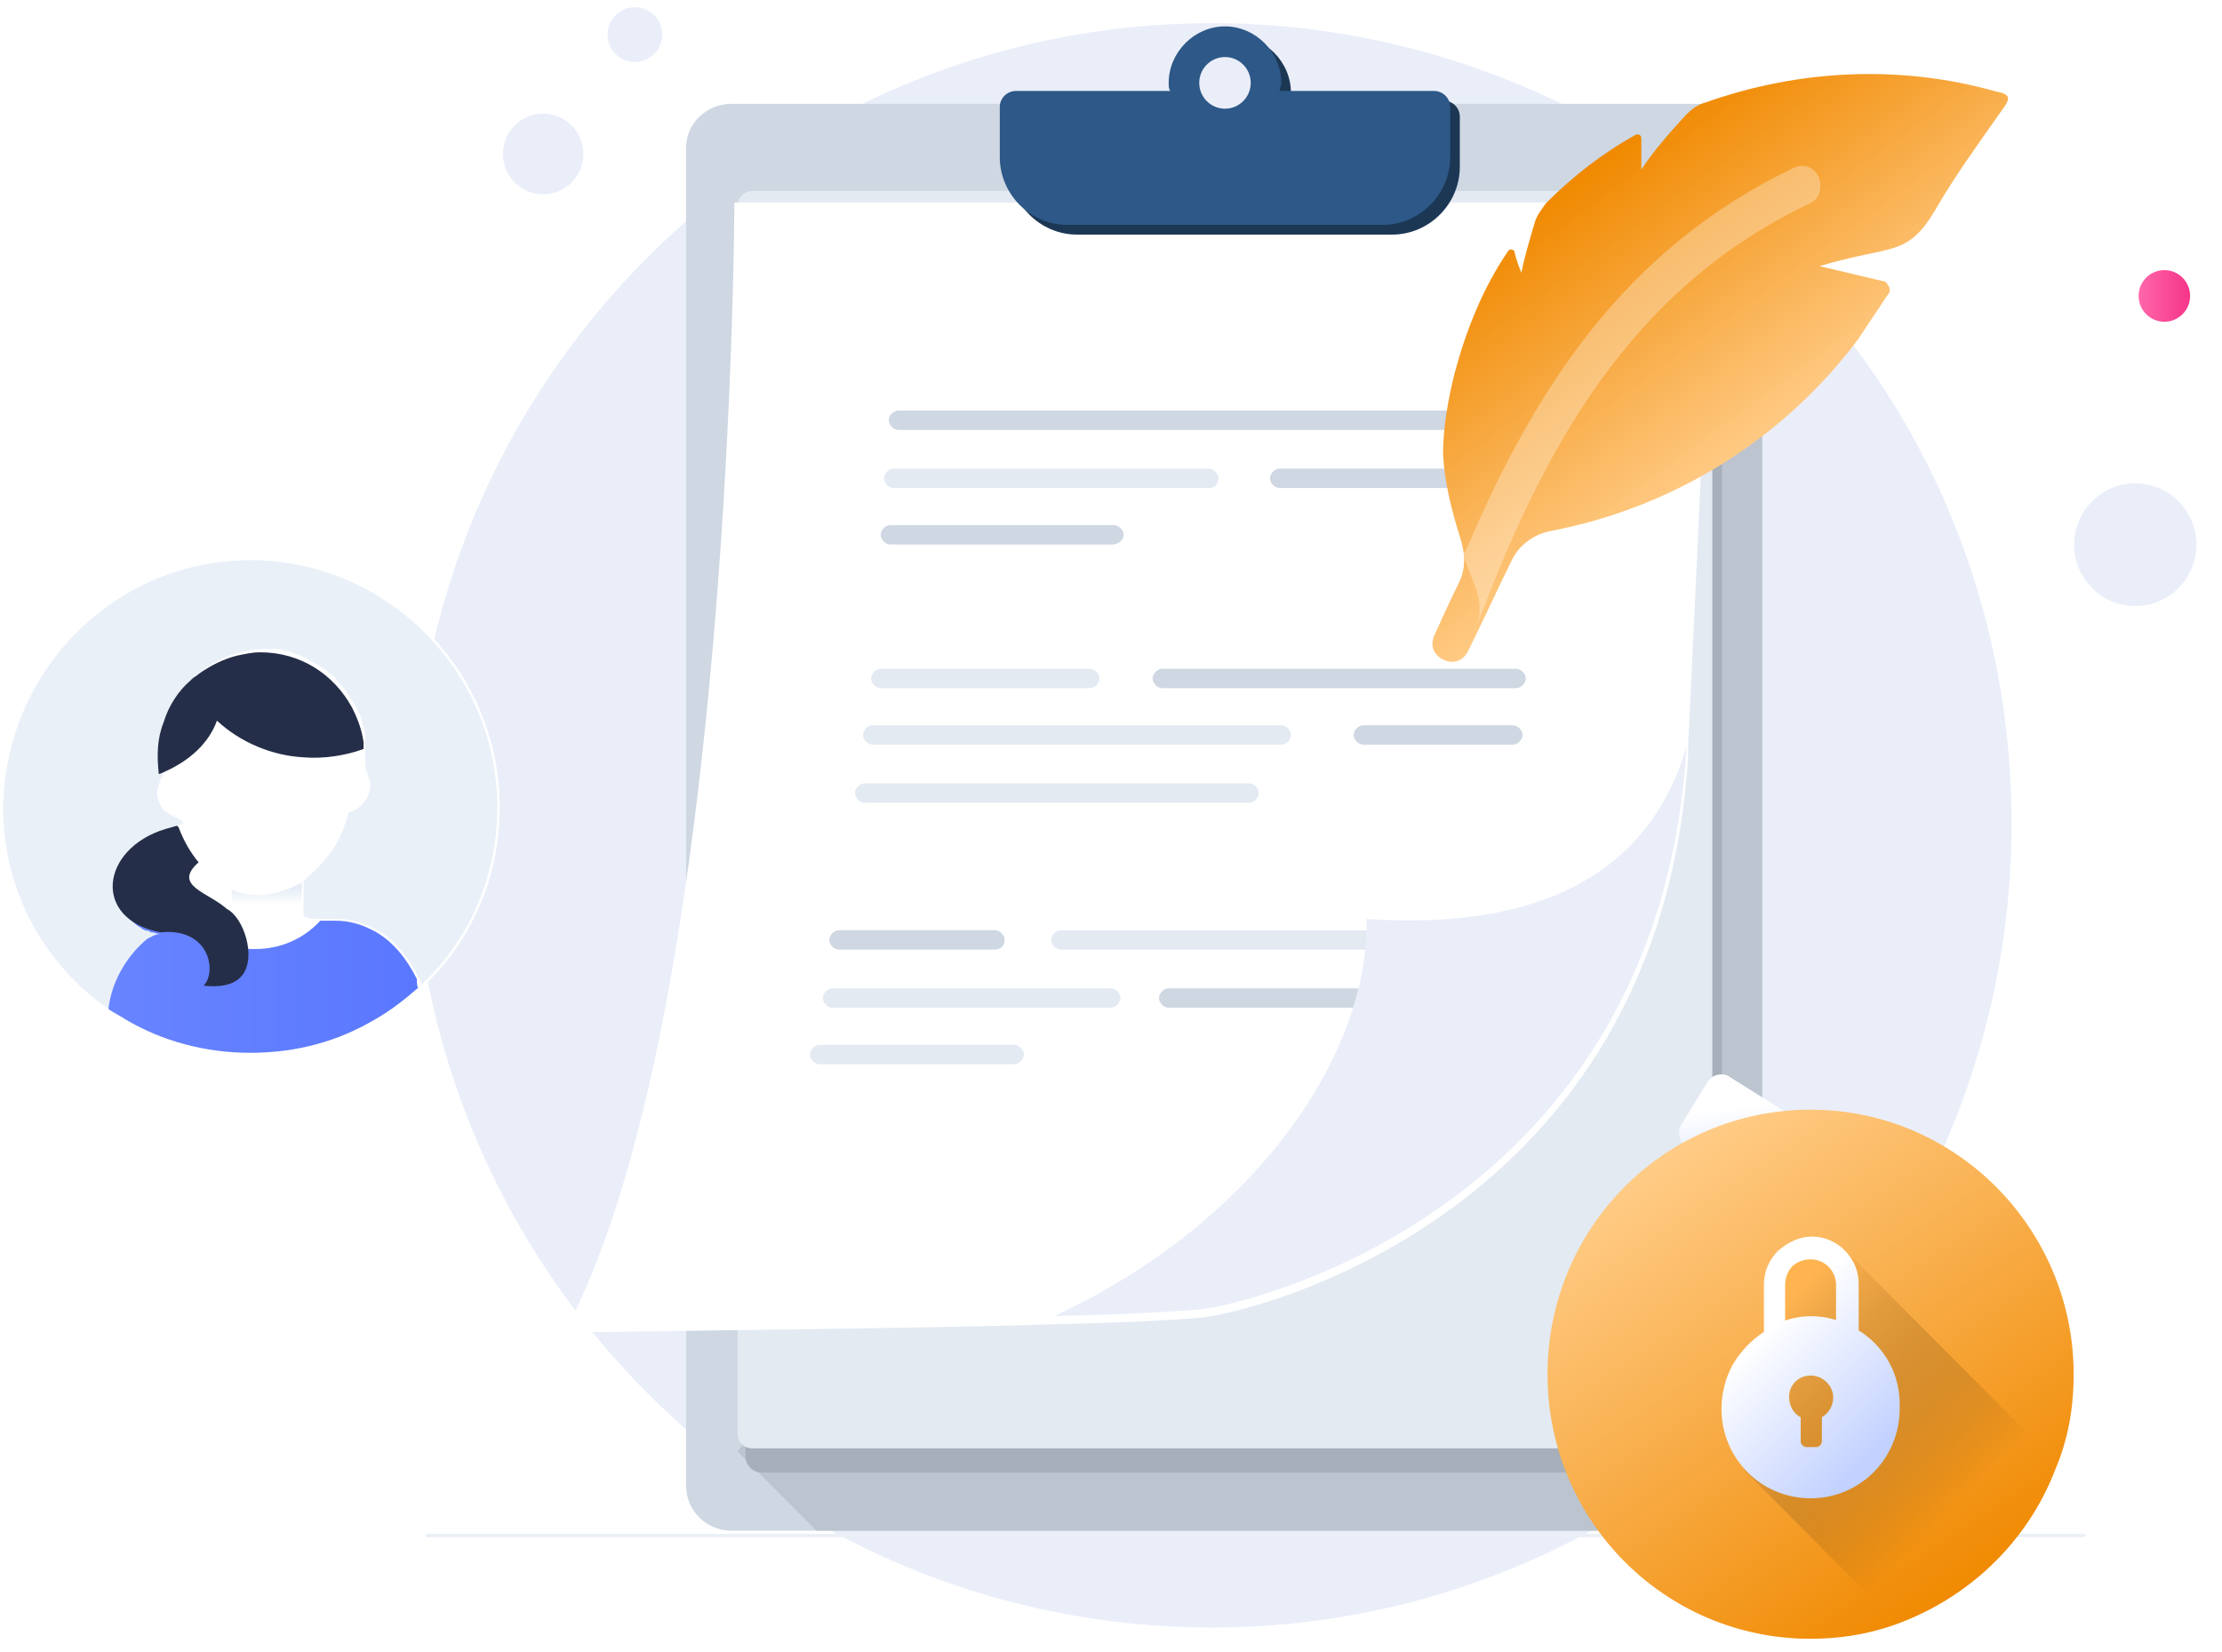 <svg width="1350" height="1004" viewBox="0 0 1350 1004" fill="none" xmlns="http://www.w3.org/2000/svg">
<path d="M1222.13 500.543C1222.13 611.372 1184.99 713.375 1123.42 795.761C1089.22 839.897 1048.17 879.129 1001.27 909.533C925.038 959.554 834.152 988.977 736.425 988.977C467.676 988.977 250.723 770.261 250.723 501.524C250.723 231.806 468.654 14.07 736.425 14.07C834.152 14.07 925.038 43.494 1001.27 92.534C1048.17 122.938 1089.22 162.17 1123.42 206.305C1185.97 287.711 1222.13 389.714 1222.13 500.543Z" fill="#EAEEF9"/>
<path d="M337.545 116.889C350.377 112.703 357.399 98.87 353.228 85.991C349.057 73.113 335.274 66.066 322.442 70.252C309.609 74.438 302.588 88.271 306.759 101.149C310.93 114.028 324.713 121.074 337.545 116.889Z" fill="#EAEEF9"/>
<path d="M390.871 36.894C399.597 34.048 404.372 24.641 401.535 15.884C398.699 7.127 389.326 2.335 380.6 5.181C371.874 8.028 367.1 17.434 369.936 26.191C372.772 34.949 382.145 39.74 390.871 36.894Z" fill="#EAEEF9"/>
<path d="M1322.36 358.495C1337.5 344.609 1338.56 321.034 1324.73 305.839C1310.89 290.644 1287.4 289.583 1272.26 303.469C1257.12 317.355 1256.06 340.929 1269.9 356.124C1283.73 371.319 1307.22 372.38 1322.36 358.495Z" fill="#EAEEF9"/>
<path d="M1314.98 195.522C1323.61 195.522 1330.61 188.496 1330.61 179.829C1330.61 171.163 1323.61 164.137 1314.98 164.137C1306.34 164.137 1299.34 171.163 1299.34 179.829C1299.34 188.496 1306.34 195.522 1314.98 195.522Z" fill="url(#paint0_linear_208_441)"/>
<path d="M259.521 933.069H1266.11" stroke="#EBF0F6" stroke-width="2" stroke-miterlimit="10" stroke-linecap="round" stroke-linejoin="round"/>
<path d="M1070.65 89.593V902.669C1070.65 917.381 1058.92 930.131 1043.28 930.131H444.219C429.56 930.131 416.855 918.362 416.855 902.669V89.593C416.855 74.881 429.56 63.111 444.219 63.111H1044.26C1058.92 63.111 1070.65 74.881 1070.65 89.593Z" fill="#CED7E2"/>
<path d="M1070.63 148.444V902.673C1070.63 917.385 1058.9 930.135 1043.27 930.135H495.997L448.111 882.076L992.45 134.713L1039.36 117.059L1070.63 148.444Z" fill="#BCC4CF"/>
<path d="M1046.21 129.809H453.008V885.018C453.008 890.903 457.894 894.826 462.781 894.826H1046.21V129.809Z" fill="#A6AFBA"/>
<path d="M1031.54 116.073H456.907C452.02 116.073 448.111 119.996 448.111 124.9V871.283C448.111 876.187 452.02 880.11 456.907 880.11H1031.54C1036.43 880.11 1040.34 876.187 1040.34 871.283V125.881C1041.31 120.977 1037.4 116.073 1031.54 116.073Z" fill="#E3EAF2"/>
<g filter="url(#filter0_d_208_441)">
<path d="M1040.35 117.059C1040.35 117.059 1039.37 162.175 1025.69 447.585C1025.69 449.547 1025.69 451.509 1025.69 453.47C1009.07 733.977 759.871 792.824 729.576 795.766C715.894 796.747 689.508 798.709 641.622 799.69C582.986 801.651 493.077 802.632 353.327 804.594C348.441 804.594 345.509 799.69 347.464 795.766C445.191 600.589 446.168 118.039 446.168 118.039H1040.35V117.059Z" fill="white"/>
</g>
<path d="M933.826 261.236H545.85C542.918 261.236 539.986 258.294 539.986 255.352C539.986 252.409 542.918 249.467 545.85 249.467H933.826C936.757 249.467 939.689 252.409 939.689 255.352C939.689 258.294 936.757 261.236 933.826 261.236Z" fill="#CED7E2"/>
<path d="M931.87 296.541H777.461C774.529 296.541 771.598 293.599 771.598 290.656C771.598 287.714 774.529 284.771 777.461 284.771H931.87C934.802 284.771 937.733 287.714 937.733 290.656C937.733 293.599 934.802 296.541 931.87 296.541Z" fill="#CED7E2"/>
<path d="M734.469 296.541H542.924C539.992 296.541 537.061 293.599 537.061 290.656C537.061 287.714 539.992 284.771 542.924 284.771H734.469C737.401 284.771 740.332 287.714 740.332 290.656C740.332 293.599 738.378 296.541 734.469 296.541Z" fill="#E3EAF2"/>
<path d="M675.817 330.87H540.953C538.022 330.87 535.09 327.928 535.09 324.985C535.09 322.043 538.022 319.101 540.953 319.101H676.794C679.726 319.101 682.657 322.043 682.657 324.985C682.657 327.928 679.726 330.87 675.817 330.87Z" fill="#CED7E2"/>
<path d="M921.13 418.16H706.131C703.199 418.16 700.268 415.218 700.268 412.275C700.268 409.333 703.199 406.391 706.131 406.391H921.13C924.062 406.391 926.994 409.333 926.994 412.275C926.994 415.218 924.062 418.16 921.13 418.16Z" fill="#CED7E2"/>
<path d="M662.145 418.16H535.1C532.168 418.16 529.236 415.218 529.236 412.275C529.236 409.333 532.168 406.391 535.1 406.391H662.145C665.077 406.391 668.009 409.333 668.009 412.275C668.009 415.218 665.077 418.16 662.145 418.16Z" fill="#E3EAF2"/>
<path d="M919.172 452.489H828.286C825.354 452.489 822.422 449.547 822.422 446.604C822.422 443.662 825.354 440.72 828.286 440.72H919.172C922.103 440.72 925.035 443.662 925.035 446.604C925.035 449.547 922.103 452.489 919.172 452.489Z" fill="#CED7E2"/>
<path d="M778.449 452.489H530.223C527.291 452.489 524.359 449.547 524.359 446.604C524.359 443.662 527.291 440.72 530.223 440.72H778.449C781.381 440.72 784.313 443.662 784.313 446.604C784.313 449.547 781.381 452.489 778.449 452.489Z" fill="#E3EAF2"/>
<path d="M758.892 487.794H525.325C522.393 487.794 519.461 484.852 519.461 481.909C519.461 478.967 522.393 476.024 525.325 476.024H758.892C761.824 476.024 764.755 478.967 764.755 481.909C764.755 484.852 761.824 487.794 758.892 487.794Z" fill="#E3EAF2"/>
<path d="M898.645 577.045H644.555C641.623 577.045 638.691 574.103 638.691 571.16C638.691 568.218 641.623 565.275 644.555 565.275H898.645C901.577 565.275 904.509 568.218 904.509 571.16C904.509 574.103 901.577 577.045 898.645 577.045Z" fill="#E3EAF2"/>
<path d="M604.493 577.045H509.698C506.766 577.045 503.834 574.103 503.834 571.16C503.834 568.218 506.766 565.275 509.698 565.275H604.493C607.425 565.275 610.356 568.218 610.356 571.16C610.356 574.103 608.402 577.045 604.493 577.045Z" fill="#CED7E2"/>
<path d="M895.713 612.359H710.032C707.1 612.359 704.168 609.417 704.168 606.475C704.168 603.532 707.1 600.59 710.032 600.59H896.69C899.622 600.59 902.554 603.532 902.554 606.475C902.554 609.417 899.622 612.359 895.713 612.359Z" fill="#CED7E2"/>
<path d="M674.843 612.359H505.776C502.844 612.359 499.912 609.417 499.912 606.475C499.912 603.532 502.844 600.59 505.776 600.59H674.843C677.775 600.59 680.707 603.532 680.707 606.475C680.707 609.417 677.775 612.359 674.843 612.359Z" fill="#E3EAF2"/>
<path d="M616.201 646.687H497.951C495.02 646.687 492.088 643.745 492.088 640.803C492.088 637.86 495.02 634.918 497.951 634.918H616.201C619.133 634.918 622.065 637.86 622.065 640.803C622.065 643.745 619.133 646.687 616.201 646.687Z" fill="#E3EAF2"/>
<path d="M1024.71 453.47C1008.1 733.976 758.892 792.824 728.597 795.766C714.915 796.747 688.529 798.708 640.643 799.689C764.756 741.822 832.187 638.839 830.233 558.414C890.823 562.338 994.414 557.434 1024.71 453.47Z" fill="#EAEEF9"/>
<path d="M877.152 61.146H783.334C783.334 59.184 784.311 58.203 784.311 56.242C784.311 37.607 768.675 21.914 750.107 21.914C731.539 21.914 715.902 37.607 715.902 56.242C715.902 58.203 715.902 60.165 716.88 61.146H623.062C618.175 61.146 613.289 65.069 613.289 70.954V101.358C613.289 123.916 631.857 142.551 654.334 142.551H845.879C868.356 142.551 886.924 123.916 886.924 101.358V70.954C886.924 65.069 882.038 61.146 877.152 61.146Z" fill="#1C3754"/>
<path d="M871.298 55.263H777.48C777.48 53.301 778.458 52.321 778.458 50.359C778.458 31.724 762.821 16.031 744.253 16.031C725.685 16.031 710.049 31.724 710.049 50.359C710.049 52.321 710.049 54.282 711.026 55.263H617.208C612.322 55.263 607.436 59.186 607.436 65.071V95.475C607.436 118.034 626.004 136.669 648.481 136.669H840.026C862.503 136.669 881.071 118.034 881.071 95.475V65.071C881.071 59.186 876.184 55.263 871.298 55.263Z" fill="#2D5887"/>
<path d="M744.252 66.049C752.887 66.049 759.888 59.024 759.888 50.357C759.888 41.69 752.887 34.664 744.252 34.664C735.616 34.664 728.615 41.69 728.615 50.357C728.615 59.024 735.616 66.049 744.252 66.049Z" fill="#EAEEF9"/>
<path d="M1082.38 732.986L1024.72 696.696C1019.84 693.754 1018.86 686.888 1021.79 682.965L1037.43 657.465C1040.36 652.561 1047.2 651.58 1051.11 654.522L1108.77 690.812C1113.65 693.754 1114.63 700.619 1111.7 704.543L1096.06 730.043C1093.13 734.947 1086.29 735.928 1082.38 732.986Z" fill="url(#paint1_linear_208_441)"/>
<path d="M302.887 490.591C302.887 534.147 284.664 573.651 254.293 601C246.195 608.091 237.083 615.181 227.972 620.246C205.7 633.414 180.391 640.504 152.045 640.504C124.711 640.504 98.39 633.414 76.118 620.246C73.081 618.22 69.031 616.194 65.994 614.168C26.512 586.819 1.203 542.25 1.203 490.591C2.215 407.53 69.031 339.664 152.045 339.664C235.059 339.664 302.887 407.53 302.887 490.591Z" fill="#E9F0F8"/>
<path d="M126.739 531.107C128.764 533.133 130.789 534.146 132.813 536.172C133.826 537.185 135.85 538.197 136.863 539.21C136.863 539.21 137.875 539.21 137.875 540.223L138.887 541.236V554.404C138.887 554.404 138.887 554.404 137.875 553.391C136.863 552.379 135.85 551.366 133.826 550.353C131.801 549.34 129.776 548.327 127.751 546.301C126.739 546.301 126.739 545.288 125.727 545.288C124.714 544.275 123.702 544.275 122.69 543.262C121.677 543.262 121.677 542.249 120.665 542.249C116.615 539.21 113.578 537.185 113.578 534.146C113.578 532.12 115.603 529.081 119.653 525.029C122.69 526.042 124.714 528.068 126.739 531.107ZM67.01 614.167V613.154V612.141C69.034 596.947 77.133 581.753 90.294 570.611C92.319 569.598 95.356 567.572 98.393 567.572C96.368 567.572 94.344 566.56 93.331 566.56C92.319 566.56 92.319 566.56 91.306 565.547C87.257 564.534 84.22 562.508 82.195 560.482C81.183 559.469 80.171 559.469 80.171 558.456C79.158 557.443 79.158 557.443 78.146 556.43C77.133 555.417 77.133 555.417 76.121 554.404C75.109 553.391 74.096 552.378 74.096 550.353C73.084 549.34 73.084 548.327 72.072 546.301C72.072 545.288 71.059 544.275 71.059 542.249C70.047 538.197 71.059 535.159 72.072 531.107C72.072 530.094 73.084 529.081 73.084 528.068C74.096 526.042 74.096 525.029 75.109 523.004C76.121 520.978 77.133 519.965 79.158 517.939C80.171 516.926 80.171 516.926 81.183 515.913C82.195 514.9 83.207 513.887 84.22 512.874C86.245 510.848 88.269 509.835 91.306 507.81C95.356 505.784 98.393 503.758 103.455 502.745L110.541 500.719C110.541 500.719 111.554 500.719 111.554 499.706C105.479 494.641 99.405 495.654 96.368 486.538C94.344 481.473 96.368 477.422 97.381 474.383C97.381 473.37 98.393 473.37 98.393 472.357C99.405 470.331 99.405 471.344 98.393 469.318C98.393 469.318 98.393 469.318 98.393 468.305C98.393 467.292 98.393 468.305 98.393 467.292C98.393 466.279 98.393 464.254 98.393 462.228C98.393 460.202 98.393 459.189 98.393 457.163C98.393 455.137 98.393 454.124 98.393 452.098C98.393 447.034 99.405 441.969 101.43 436.904C104.467 426.775 110.541 418.672 117.628 411.581L118.64 410.568C119.653 409.555 121.677 408.542 122.69 407.529C129.776 402.465 137.875 398.413 145.974 396.387C151.036 395.374 155.085 394.361 160.147 394.361C162.172 394.361 164.196 394.361 167.234 394.361C169.258 394.361 171.283 394.361 173.308 395.374C175.332 395.374 177.357 396.387 179.382 397.4C181.407 397.4 182.419 398.413 184.444 399.426C187.481 400.439 190.518 402.465 193.555 404.491C195.58 405.504 197.604 406.517 199.629 408.542L200.641 409.555C202.666 410.568 204.691 412.594 205.703 414.62C209.753 418.672 212.79 423.736 215.827 428.801C216.839 430.827 217.852 432.853 218.864 434.879C219.876 435.891 219.876 437.917 219.876 438.93C219.876 439.943 220.889 440.956 220.889 441.969C221.901 445.008 221.901 447.034 221.901 450.073C221.901 451.085 221.901 453.111 221.901 454.124C221.901 455.137 221.901 457.163 221.901 458.176C221.901 460.202 221.901 462.228 221.901 464.254C221.901 468.305 223.926 471.344 224.938 475.396C225.95 483.499 219.876 491.603 211.777 493.629C209.753 501.732 206.716 509.835 201.654 516.926C196.592 524.016 190.518 530.094 184.444 535.159V554.404V556.43C184.444 556.43 185.456 558.456 195.58 558.456C196.592 558.456 197.604 558.456 198.617 558.456H204.691C212.79 558.456 219.876 560.482 225.95 563.521C239.111 569.598 248.222 581.753 254.297 593.909C255.309 594.922 255.309 596.947 256.321 597.96C248.222 605.051 239.111 612.141 230 617.206H76.121L67.01 614.167Z" fill="white"/>
<path d="M254.295 601.002C246.196 608.093 237.085 615.183 227.974 620.248C205.702 633.416 180.393 640.506 152.047 640.506C124.713 640.506 98.392 633.416 76.12 620.248C73.083 618.222 69.033 616.196 65.996 614.17V613.157V612.144C68.021 596.95 76.12 581.756 89.28 570.614C91.305 569.601 94.342 567.575 97.379 567.575C95.355 567.575 93.33 566.562 92.317 566.562C91.305 566.562 91.305 566.562 90.293 565.549H89.28C88.268 565.549 86.243 564.537 85.231 563.524C83.206 562.511 82.194 561.498 81.181 560.485C80.169 559.472 79.157 559.472 79.157 558.459C78.144 557.446 78.144 557.446 77.132 556.433C76.12 555.42 76.12 555.42 75.107 554.407H110.54C119.651 567.575 134.837 575.679 152.047 576.692C153.059 576.692 154.071 576.692 155.084 576.692C170.269 576.692 184.442 570.614 194.566 559.472C195.578 559.472 196.591 559.472 197.603 559.472H203.677C211.776 559.472 218.863 561.498 224.937 564.537C238.097 570.614 247.209 582.769 253.283 594.924C253.283 597.963 253.283 598.976 254.295 601.002Z" fill="url(#paint2_linear_208_441)"/>
<path d="M183.42 536.174C182.408 536.174 182.408 536.174 183.42 536.174V556.432L124.703 558.458L127.74 545.29C128.753 545.29 128.753 546.303 129.765 546.303C131.79 547.316 133.814 548.329 135.839 550.355C136.851 551.368 137.864 552.381 139.889 553.394C139.889 553.394 139.889 553.394 140.901 554.407V541.238L139.889 540.226C149 544.277 163.173 547.316 183.42 536.174Z" fill="url(#paint3_linear_208_441)"/>
<path d="M220.891 455.131C209.755 459.183 196.595 461.208 184.446 460.195C165.212 459.183 145.977 451.079 131.804 437.911C126.742 452.092 114.594 462.221 101.433 468.299C99.408 469.312 97.383 470.325 96.371 470.325C96.371 470.325 96.371 470.325 96.371 469.312C95.359 459.183 95.359 449.053 99.408 438.924C102.445 428.795 108.519 419.678 115.606 413.601L116.618 412.588C117.631 411.575 119.655 410.562 120.668 409.549C127.754 404.484 135.853 400.433 143.952 398.407C149.014 397.394 153.063 396.381 158.125 396.381C182.422 396.381 202.669 409.549 213.805 429.808C217.854 437.911 219.879 443.989 220.891 451.079C220.891 453.105 220.891 454.118 220.891 455.131Z" fill="#252E48"/>
<path d="M146.989 592.892C141.927 598.97 132.816 599.983 123.704 598.97C131.803 590.866 127.754 563.517 97.383 566.556C55.876 558.453 60.938 515.91 100.42 503.754L107.507 501.729L108.519 502.741C111.556 510.845 115.606 517.935 120.667 524.013C104.47 538.194 126.742 542.246 137.878 552.375C148.001 557.44 156.1 581.75 146.989 592.892Z" fill="#252E48"/>
<path d="M302.887 490.591C302.887 534.147 284.664 573.651 254.293 601C246.195 608.091 237.083 615.181 227.972 620.246C205.7 633.414 180.391 640.504 152.045 640.504C124.711 640.504 98.39 633.414 76.118 620.246C73.081 618.22 69.031 616.194 65.994 614.168C26.512 586.819 1.203 542.25 1.203 490.591C2.215 407.53 69.031 339.664 152.045 339.664C235.059 339.664 302.887 407.53 302.887 490.591Z" stroke="white" stroke-width="1.492" stroke-miterlimit="10" stroke-linecap="round" stroke-linejoin="round"/>
<g filter="url(#filter1_d_208_441)">
<path d="M1259.87 830.075C1259.87 850.819 1256.43 869.833 1248.7 887.984C1231.51 932.928 1194.56 967.5 1149.02 983.057C1133.55 988.243 1117.23 990.836 1100.04 990.836C1011.53 990.836 940.209 919.099 940.209 830.075C940.209 741.052 1011.53 669.314 1100.04 669.314C1188.55 669.314 1259.87 741.916 1259.87 830.075Z" fill="url(#paint4_linear_208_441)"/>
</g>
<path d="M1248.7 887.983C1231.51 932.927 1194.56 967.499 1149.02 983.056L1059.65 893.169L1069.1 836.124L1076.84 772.166L1098.32 758.337L1109.49 760.066L1118.94 757.473L1248.7 887.983Z" fill="url(#paint5_linear_208_441)"/>
<path d="M1129.25 808.468V779.946C1129.25 764.388 1116.36 751.424 1100.89 751.424C1093.16 751.424 1086.29 754.881 1080.27 760.067C1075.11 765.253 1071.68 772.167 1071.68 780.81V809.332C1063.94 814.518 1057.93 820.568 1052.77 829.211C1048.48 836.99 1045.9 846.498 1045.9 856.005C1045.9 886.256 1069.96 910.456 1100.03 910.456C1130.11 910.456 1154.17 886.256 1154.17 856.005C1155.03 835.262 1144.72 817.975 1129.25 808.468ZM1106.91 861.191V875.884C1106.91 877.612 1105.19 879.341 1103.47 879.341H1097.46C1095.74 879.341 1094.02 877.612 1094.02 875.884V866.377V861.191C1088.86 858.598 1086.29 852.548 1087.15 846.497C1088 841.312 1092.3 836.99 1097.46 836.126C1106.05 834.397 1113.78 841.312 1113.78 849.09C1113.78 854.276 1111.21 858.598 1106.91 861.191ZM1116.36 802.418C1111.21 800.689 1106.05 799.825 1100.03 799.825C1094.88 799.825 1089.72 800.689 1084.57 802.418V780.81C1084.57 776.489 1086.29 772.167 1088.86 769.574C1091.44 766.981 1095.74 765.253 1100.03 765.253C1108.63 765.253 1115.5 772.167 1115.5 780.81V802.418H1116.36Z" fill="url(#paint6_linear_208_441)"/>
<g filter="url(#filter2_d_208_441)">
<path d="M1215.88 62.528C1201.71 82.787 1187.54 102.032 1175.39 123.304C1158.18 151.666 1149.07 143.563 1105.53 156.731L1144 165.847C1145.02 165.847 1145.02 165.847 1146.03 166.86C1148.05 168.886 1149.07 171.925 1147.04 173.95C1140.97 183.067 1134.89 192.183 1128.82 201.3C1083.26 262.075 1016.45 303.606 941.531 317.787C931.408 319.812 922.297 326.903 918.247 336.019C909.136 354.252 901.037 372.485 891.926 390.718C888.889 396.795 882.815 398.821 876.74 395.782C870.666 392.743 868.641 386.666 871.679 380.588C876.74 369.446 881.802 358.304 886.864 348.174C890.913 339.058 889.901 329.942 886.864 320.825C881.802 304.618 877.753 288.412 876.74 271.192C876.74 254.985 879.777 237.765 883.827 221.558C890.913 195.222 901.037 169.899 916.222 147.614L917.235 146.601C918.247 146.601 920.272 146.601 920.272 148.627C921.284 152.679 922.297 155.718 924.321 160.782C926.346 150.653 929.383 140.524 932.42 130.394C933.433 126.343 936.47 122.291 939.507 118.239C955.704 102.032 973.927 87.851 994.174 76.709H995.187C996.199 76.709 997.211 77.722 997.211 78.735C997.211 84.813 997.211 91.903 997.211 97.981C1005.31 85.826 1014.42 75.696 1024.55 64.554C1027.58 61.515 1031.63 58.476 1035.68 57.463C1092.37 37.205 1154.13 34.166 1211.83 50.373C1221.96 52.399 1221.96 54.425 1215.88 62.528Z" fill="url(#paint7_linear_208_441)"/>
</g>
<path opacity="0.3" d="M1100.19 123.311C989.757 175.28 937.114 274.236 897.255 380.251C900.527 370.828 898.755 361.828 894.966 352.998C892.439 347.111 891.007 342.149 888.48 336.262C889.489 336.177 889.404 335.168 890.413 335.083C931.959 237.059 986.714 151.14 1090.26 101.782C1096.14 99.255 1102.45 101.775 1104.97 107.661C1107.58 114.558 1105.07 120.868 1100.19 123.311Z" fill="white"/>
<defs>
<filter id="filter0_d_208_441" x="342.852" y="117.059" width="701.496" height="696.535" filterUnits="userSpaceOnUse" color-interpolation-filters="sRGB">
<feFlood flood-opacity="0" result="BackgroundImageFix"/>
<feColorMatrix in="SourceAlpha" type="matrix" values="0 0 0 0 0 0 0 0 0 0 0 0 0 0 0 0 0 0 127 0" result="hardAlpha"/>
<feOffset dy="5"/>
<feGaussianBlur stdDeviation="2"/>
<feColorMatrix type="matrix" values="0 0 0 0 0.398 0 0 0 0 0.477 0 0 0 0 0.575 0 0 0 0.18 0"/>
<feBlend mode="normal" in2="BackgroundImageFix" result="effect1_dropShadow_208_441"/>
<feBlend mode="normal" in="SourceGraphic" in2="effect1_dropShadow_208_441" result="shape"/>
</filter>
<filter id="filter1_d_208_441" x="932.209" y="666.314" width="335.662" height="337.521" filterUnits="userSpaceOnUse" color-interpolation-filters="sRGB">
<feFlood flood-opacity="0" result="BackgroundImageFix"/>
<feColorMatrix in="SourceAlpha" type="matrix" values="0 0 0 0 0 0 0 0 0 0 0 0 0 0 0 0 0 0 127 0" result="hardAlpha"/>
<feOffset dy="5"/>
<feGaussianBlur stdDeviation="4"/>
<feColorMatrix type="matrix" values="0 0 0 0 0.113 0 0 0 0 0.296 0 0 0 0 1 0 0 0 0.22 0"/>
<feBlend mode="normal" in2="BackgroundImageFix" result="effect1_dropShadow_208_441"/>
<feBlend mode="normal" in="SourceGraphic" in2="effect1_dropShadow_208_441" result="shape"/>
</filter>
<filter id="filter2_d_208_441" x="862.283" y="36.98" width="365.744" height="373.198" filterUnits="userSpaceOnUse" color-interpolation-filters="sRGB">
<feFlood flood-opacity="0" result="BackgroundImageFix"/>
<feColorMatrix in="SourceAlpha" type="matrix" values="0 0 0 0 0 0 0 0 0 0 0 0 0 0 0 0 0 0 127 0" result="hardAlpha"/>
<feOffset dy="5"/>
<feGaussianBlur stdDeviation="4"/>
<feColorMatrix type="matrix" values="0 0 0 0 0.113 0 0 0 0 0.296 0 0 0 0 1 0 0 0 0.22 0"/>
<feBlend mode="normal" in2="BackgroundImageFix" result="effect1_dropShadow_208_441"/>
<feBlend mode="normal" in="SourceGraphic" in2="effect1_dropShadow_208_441" result="shape"/>
</filter>
<linearGradient id="paint0_linear_208_441" x1="1299.62" y1="180.307" x2="1329.96" y2="180.307" gradientUnits="userSpaceOnUse">
<stop stop-color="#FF66A9"/>
<stop offset="1" stop-color="#F53689"/>
</linearGradient>
<linearGradient id="paint1_linear_208_441" x1="1072.46" y1="740.1" x2="1063.76" y2="671.878" gradientUnits="userSpaceOnUse">
<stop offset="0.011" stop-color="#C2D1FF"/>
<stop offset="1" stop-color="white"/>
</linearGradient>
<linearGradient id="paint2_linear_208_441" x1="66.384" y1="597.527" x2="254.234" y2="597.527" gradientUnits="userSpaceOnUse">
<stop stop-color="#6884FF"/>
<stop offset="1" stop-color="#5A78FF"/>
</linearGradient>
<linearGradient id="paint3_linear_208_441" x1="153.504" y1="549.774" x2="153.504" y2="539.64" gradientUnits="userSpaceOnUse">
<stop stop-color="white"/>
<stop offset="0.991" stop-color="#E6EDF7"/>
</linearGradient>
<linearGradient id="paint4_linear_208_441" x1="1014.41" y1="698.662" x2="1191.7" y2="967.096" gradientUnits="userSpaceOnUse">
<stop stop-color="#FFCB85"/>
<stop offset="1" stop-color="#F08900"/>
</linearGradient>
<linearGradient id="paint5_linear_208_441" x1="1070.31" y1="805.894" x2="1184.29" y2="919.214" gradientUnits="userSpaceOnUse">
<stop stop-color="#FFB450"/>
<stop offset="0" stop-color="#FFB450"/>
<stop offset="1" stop-color="#754300" stop-opacity="0"/>
</linearGradient>
<linearGradient id="paint6_linear_208_441" x1="1144.26" y1="879.81" x2="1072.85" y2="808.814" gradientUnits="userSpaceOnUse">
<stop offset="0.011" stop-color="#C2D1FF"/>
<stop offset="1" stop-color="white"/>
</linearGradient>
<linearGradient id="paint7_linear_208_441" x1="1073.09" y1="259.658" x2="957.174" y2="101.252" gradientUnits="userSpaceOnUse">
<stop stop-color="#FFCA84"/>
<stop offset="1" stop-color="#F08900"/>
</linearGradient>
</defs>
</svg>

